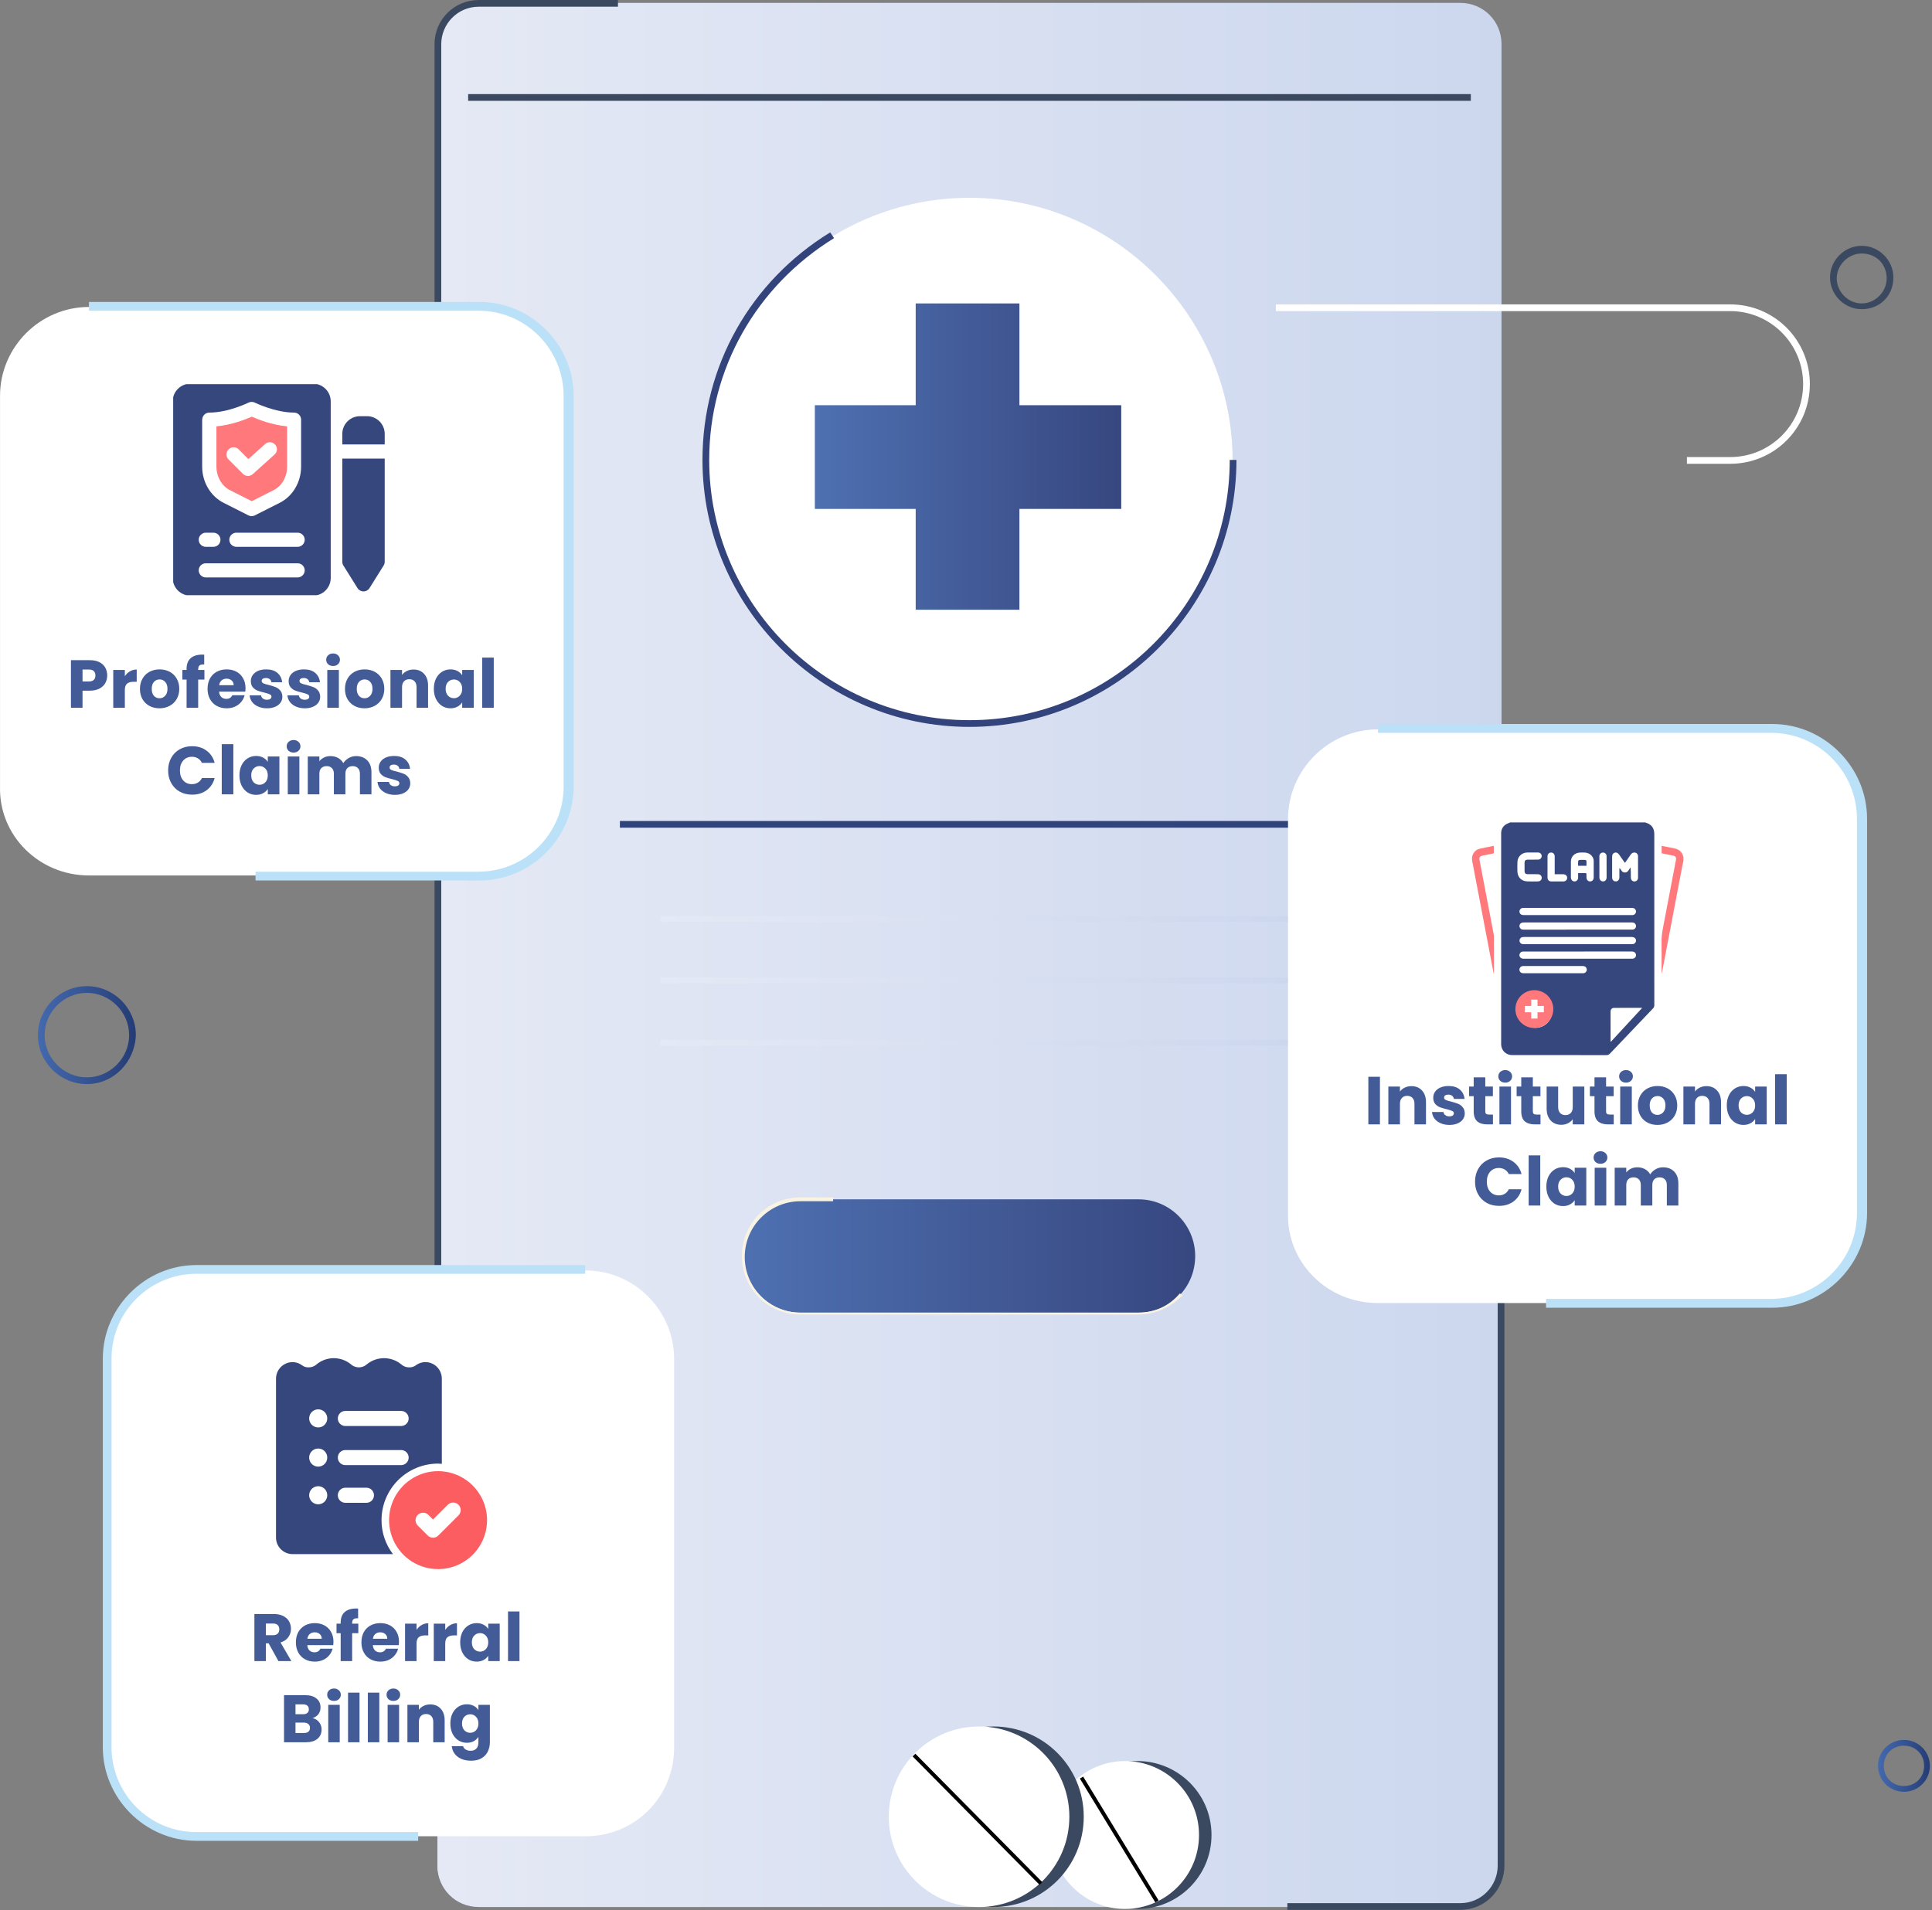 <svg width="357" height="353" viewBox="0 0 357 353" fill="none" xmlns="http://www.w3.org/2000/svg">
<rect x="0" y="0" width="357" height="353" fill="#808080" stroke="none"/>
<path d="M269.826 352.448H88.455C84.196 352.448 80.824 349.076 80.824 344.817V8.164C80.824 3.905 84.196 0.533 88.455 0.533H269.826C274.085 0.533 277.457 3.905 277.457 8.164V344.64C277.457 348.899 274.085 352.448 269.826 352.448Z" fill="url(#paint0_linear_1039_21255)"/>
<path d="M80.824 214.734V344.64C80.824 348.899 84.196 352.271 88.455 352.271H269.826C274.085 352.271 277.457 348.899 277.457 344.64V83.054L177.366 150.137L80.824 214.734Z" fill="url(#paint1_linear_1039_21255)"/>
<path d="M81.535 234.078H80.293V8.163C80.293 3.549 84.02 0 88.456 0H114.189V1.242H88.456C84.552 1.242 81.535 4.437 81.535 8.163V234.078Z" fill="#3B4960"/>
<path d="M269.825 352.98H237.881V351.738H269.825C273.729 351.738 276.746 348.544 276.746 344.817V140.021H277.988V344.817C277.988 349.254 274.439 352.98 269.825 352.98Z" fill="#3B4960"/>
<path d="M271.782 17.392H86.508V18.634H271.782V17.392Z" fill="#3B4960"/>
<path d="M179.141 133.81C152.344 133.81 130.516 111.981 130.516 85.184C130.516 58.386 152.344 36.558 179.141 36.558C205.939 36.558 227.767 58.386 227.767 85.184C227.767 111.981 205.939 133.81 179.141 133.81Z" fill="white"/>
<path d="M179.14 134.342C151.988 134.342 129.805 112.159 129.805 85.006C129.805 67.615 138.678 51.998 153.408 42.947L154.118 44.012C139.743 52.885 131.047 68.147 131.047 85.006C131.047 111.449 152.52 133.1 179.14 133.1C205.583 133.1 227.234 111.626 227.234 85.006H228.476C228.476 112.159 206.293 134.342 179.14 134.342Z" fill="#32447B"/>
<path d="M243.74 151.734H114.545V152.976H243.74V151.734Z" fill="#31437B"/>
<path d="M210.378 242.597H147.91C142.054 242.597 137.439 237.805 137.439 232.126C137.439 226.27 142.231 221.656 147.91 221.656H210.378C216.234 221.656 220.849 226.447 220.849 232.126C220.849 237.982 216.234 242.597 210.378 242.597Z" fill="url(#paint2_linear_1039_21255)"/>
<path d="M210.377 242.951H147.909C141.876 242.951 137.084 238.16 137.084 232.126C137.084 226.092 141.876 221.3 147.909 221.3H153.943V222.01H147.909C142.231 222.01 137.616 226.624 137.616 232.303C137.616 237.982 142.231 242.596 147.909 242.596H210.377C213.394 242.596 216.056 241.354 218.009 239.047L218.541 239.402C216.411 241.531 213.572 242.951 210.377 242.951Z" fill="#F9F3E2"/>
<path d="M238.593 169.303H121.998V170.368H238.593V169.303Z" fill="url(#paint3_linear_1039_21255)"/>
<path d="M238.593 180.661H121.998V181.725H238.593V180.661Z" fill="url(#paint4_linear_1039_21255)"/>
<path d="M238.593 192.196H121.998V193.261H238.593V192.196Z" fill="url(#paint5_linear_1039_21255)"/>
<path d="M207.182 74.891H188.371V56.08H169.204V74.891H150.57V94.057H169.204V112.691H188.371V94.057H207.182V74.891Z" fill="url(#paint6_linear_1039_21255)"/>
<path d="M351.815 331.152C349.153 331.152 347.023 329.022 347.023 326.36C347.023 323.698 349.153 321.569 351.815 321.569C354.477 321.569 356.607 323.698 356.607 326.36C356.607 329.022 354.477 331.152 351.815 331.152ZM351.815 322.634C349.685 322.634 348.088 324.231 348.088 326.36C348.088 328.49 349.685 330.087 351.815 330.087C353.945 330.087 355.542 328.49 355.542 326.36C355.542 324.231 353.945 322.634 351.815 322.634Z" fill="url(#paint7_linear_1039_21255)"/>
<path d="M16.051 200.36C11.082 200.36 7 196.278 7 191.309C7 186.34 11.082 182.258 16.051 182.258C21.02 182.258 25.102 186.34 25.102 191.309C24.924 196.278 21.02 200.36 16.051 200.36ZM16.051 183.5C11.792 183.5 8.242 187.05 8.242 191.309C8.242 195.568 11.792 199.117 16.051 199.117C20.31 199.117 23.859 195.568 23.859 191.309C23.859 187.05 20.31 183.5 16.051 183.5Z" fill="url(#paint8_linear_1039_21255)"/>
<path d="M254.585 240.824H327.443C336.551 240.824 344.023 233.352 344.023 224.244V151.386C344.023 142.279 336.551 134.806 327.443 134.806H254.585C245.478 134.806 238.005 142.279 238.005 151.386V224.244C237.772 233.352 245.244 240.824 254.585 240.824Z" fill="white"/>
<path d="M254.99 199.009V207.806H252.847V199.009H254.99ZM260.804 200.739C261.622 200.739 262.274 201.006 262.759 201.541C263.252 202.067 263.498 202.794 263.498 203.721V207.806H261.368V204.009C261.368 203.542 261.246 203.178 261.004 202.919C260.762 202.66 260.436 202.531 260.027 202.531C259.617 202.531 259.292 202.66 259.049 202.919C258.807 203.178 258.686 203.542 258.686 204.009V207.806H256.543V200.814H258.686V201.741C258.903 201.432 259.196 201.19 259.563 201.014C259.931 200.831 260.344 200.739 260.804 200.739ZM267.832 207.907C267.222 207.907 266.679 207.802 266.203 207.593C265.726 207.385 265.35 207.1 265.075 206.741C264.799 206.374 264.645 205.964 264.611 205.513H266.729C266.754 205.755 266.867 205.952 267.067 206.102C267.268 206.253 267.514 206.328 267.807 206.328C268.074 206.328 268.279 206.278 268.421 206.177C268.571 206.069 268.646 205.931 268.646 205.764C268.646 205.563 268.542 205.417 268.333 205.325C268.124 205.225 267.786 205.116 267.318 204.999C266.817 204.882 266.399 204.761 266.065 204.636C265.731 204.502 265.442 204.298 265.2 204.022C264.958 203.738 264.837 203.358 264.837 202.882C264.837 202.481 264.945 202.117 265.162 201.791C265.388 201.457 265.714 201.194 266.14 201.002C266.574 200.81 267.088 200.714 267.681 200.714C268.558 200.714 269.248 200.931 269.749 201.365C270.259 201.8 270.551 202.376 270.626 203.095H268.646C268.613 202.852 268.504 202.66 268.32 202.518C268.145 202.376 267.911 202.305 267.619 202.305C267.368 202.305 267.176 202.355 267.042 202.456C266.909 202.547 266.842 202.677 266.842 202.844C266.842 203.044 266.946 203.195 267.155 203.295C267.372 203.395 267.706 203.496 268.157 203.596C268.675 203.73 269.097 203.863 269.423 203.997C269.749 204.122 270.033 204.331 270.275 204.623C270.526 204.907 270.655 205.292 270.664 205.776C270.664 206.186 270.547 206.553 270.313 206.879C270.087 207.197 269.757 207.447 269.323 207.631C268.897 207.815 268.4 207.907 267.832 207.907ZM275.872 205.989V207.806H274.782C274.005 207.806 273.399 207.618 272.965 207.242C272.53 206.858 272.313 206.236 272.313 205.375V202.593H271.461V200.814H272.313V199.11H274.456V200.814H275.859V202.593H274.456V205.4C274.456 205.609 274.506 205.76 274.606 205.852C274.707 205.943 274.874 205.989 275.108 205.989H275.872ZM278.143 200.087C277.767 200.087 277.458 199.978 277.216 199.761C276.982 199.536 276.865 199.26 276.865 198.934C276.865 198.6 276.982 198.324 277.216 198.107C277.458 197.882 277.767 197.769 278.143 197.769C278.511 197.769 278.812 197.882 279.046 198.107C279.288 198.324 279.409 198.6 279.409 198.934C279.409 199.26 279.288 199.536 279.046 199.761C278.812 199.978 278.511 200.087 278.143 200.087ZM279.208 200.814V207.806H277.066V200.814H279.208ZM284.659 205.989V207.806H283.568C282.791 207.806 282.186 207.618 281.751 207.242C281.317 206.858 281.1 206.236 281.1 205.375V202.593H280.248V200.814H281.1V199.11H283.243V200.814H284.646V202.593H283.243V205.4C283.243 205.609 283.293 205.76 283.393 205.852C283.493 205.943 283.66 205.989 283.894 205.989H284.659ZM292.757 200.814V207.806H290.614V206.854C290.397 207.163 290.1 207.414 289.724 207.606C289.357 207.79 288.947 207.882 288.496 207.882C287.962 207.882 287.49 207.765 287.08 207.531C286.671 207.288 286.353 206.942 286.128 206.491C285.902 206.039 285.79 205.509 285.79 204.899V200.814H287.92V204.611C287.92 205.079 288.041 205.442 288.283 205.701C288.526 205.96 288.851 206.09 289.261 206.09C289.678 206.09 290.008 205.96 290.251 205.701C290.493 205.442 290.614 205.079 290.614 204.611V200.814H292.757ZM298.193 205.989V207.806H297.103C296.326 207.806 295.721 207.618 295.286 207.242C294.852 206.858 294.634 206.236 294.634 205.375V202.593H293.782V200.814H294.634V199.11H296.777V200.814H298.181V202.593H296.777V205.4C296.777 205.609 296.827 205.76 296.928 205.852C297.028 205.943 297.195 205.989 297.429 205.989H298.193ZM300.465 200.087C300.089 200.087 299.78 199.978 299.537 199.761C299.303 199.536 299.187 199.26 299.187 198.934C299.187 198.6 299.303 198.324 299.537 198.107C299.78 197.882 300.089 197.769 300.465 197.769C300.832 197.769 301.133 197.882 301.367 198.107C301.609 198.324 301.73 198.6 301.73 198.934C301.73 199.26 301.609 199.536 301.367 199.761C301.133 199.978 300.832 200.087 300.465 200.087ZM301.53 200.814V207.806H299.387V200.814H301.53ZM306.266 207.907C305.581 207.907 304.962 207.76 304.411 207.468C303.868 207.176 303.438 206.758 303.12 206.215C302.811 205.672 302.657 205.037 302.657 204.31C302.657 203.592 302.815 202.961 303.133 202.418C303.45 201.867 303.885 201.445 304.436 201.152C304.988 200.86 305.606 200.714 306.291 200.714C306.976 200.714 307.594 200.86 308.145 201.152C308.697 201.445 309.131 201.867 309.449 202.418C309.766 202.961 309.925 203.592 309.925 204.31C309.925 205.029 309.762 205.664 309.436 206.215C309.119 206.758 308.68 207.176 308.12 207.468C307.569 207.76 306.951 207.907 306.266 207.907ZM306.266 206.052C306.675 206.052 307.022 205.902 307.306 205.601C307.598 205.3 307.744 204.87 307.744 204.31C307.744 203.75 307.602 203.32 307.318 203.019C307.043 202.719 306.7 202.568 306.291 202.568C305.873 202.568 305.526 202.719 305.251 203.019C304.975 203.312 304.837 203.742 304.837 204.31C304.837 204.87 304.971 205.3 305.238 205.601C305.514 205.902 305.856 206.052 306.266 206.052ZM315.322 200.739C316.141 200.739 316.793 201.006 317.277 201.541C317.77 202.067 318.017 202.794 318.017 203.721V207.806H315.886V204.009C315.886 203.542 315.765 203.178 315.523 202.919C315.281 202.66 314.955 202.531 314.545 202.531C314.136 202.531 313.81 202.66 313.568 202.919C313.326 203.178 313.205 203.542 313.205 204.009V207.806H311.062V200.814H313.205V201.741C313.422 201.432 313.714 201.19 314.082 201.014C314.449 200.831 314.863 200.739 315.322 200.739ZM319.08 204.298C319.08 203.579 319.213 202.948 319.481 202.405C319.756 201.862 320.128 201.445 320.596 201.152C321.064 200.86 321.586 200.714 322.162 200.714C322.655 200.714 323.085 200.814 323.453 201.014C323.829 201.215 324.117 201.478 324.318 201.804V200.814H326.461V207.806H324.318V206.816C324.109 207.142 323.816 207.405 323.441 207.606C323.073 207.806 322.643 207.907 322.15 207.907C321.582 207.907 321.064 207.76 320.596 207.468C320.128 207.167 319.756 206.745 319.481 206.202C319.213 205.651 319.08 205.016 319.08 204.298ZM324.318 204.31C324.318 203.775 324.167 203.354 323.867 203.044C323.574 202.735 323.215 202.581 322.789 202.581C322.363 202.581 321.999 202.735 321.699 203.044C321.406 203.345 321.26 203.763 321.26 204.298C321.26 204.832 321.406 205.258 321.699 205.576C321.999 205.885 322.363 206.039 322.789 206.039C323.215 206.039 323.574 205.885 323.867 205.576C324.167 205.267 324.318 204.845 324.318 204.31ZM330.154 198.533V207.806H328.011V198.533H330.154ZM272.56 218.395C272.56 217.527 272.748 216.754 273.124 216.077C273.5 215.392 274.022 214.862 274.69 214.486C275.367 214.101 276.131 213.909 276.983 213.909C278.028 213.909 278.921 214.185 279.665 214.736C280.409 215.288 280.906 216.039 281.156 216.992H278.8C278.625 216.624 278.374 216.344 278.048 216.152C277.731 215.96 277.368 215.864 276.958 215.864C276.298 215.864 275.764 216.094 275.354 216.553C274.945 217.013 274.74 217.627 274.74 218.395C274.74 219.164 274.945 219.778 275.354 220.237C275.764 220.697 276.298 220.927 276.958 220.927C277.368 220.927 277.731 220.831 278.048 220.638C278.374 220.446 278.625 220.166 278.8 219.799H281.156C280.906 220.751 280.409 221.503 279.665 222.055C278.921 222.598 278.028 222.869 276.983 222.869C276.131 222.869 275.367 222.681 274.69 222.305C274.022 221.921 273.5 221.39 273.124 220.714C272.748 220.037 272.56 219.264 272.56 218.395ZM284.611 213.533V222.806H282.468V213.533H284.611ZM285.738 219.298C285.738 218.579 285.872 217.948 286.139 217.405C286.415 216.862 286.787 216.445 287.254 216.152C287.722 215.86 288.244 215.714 288.821 215.714C289.314 215.714 289.744 215.814 290.112 216.014C290.488 216.215 290.776 216.478 290.976 216.804V215.814H293.119V222.806H290.976V221.816C290.767 222.142 290.475 222.405 290.099 222.606C289.732 222.806 289.301 222.907 288.808 222.907C288.24 222.907 287.722 222.76 287.254 222.468C286.787 222.167 286.415 221.745 286.139 221.202C285.872 220.651 285.738 220.016 285.738 219.298ZM290.976 219.31C290.976 218.775 290.826 218.354 290.525 218.044C290.233 217.735 289.874 217.581 289.447 217.581C289.021 217.581 288.658 217.735 288.357 218.044C288.065 218.345 287.919 218.763 287.919 219.298C287.919 219.832 288.065 220.258 288.357 220.576C288.658 220.885 289.021 221.039 289.447 221.039C289.874 221.039 290.233 220.885 290.525 220.576C290.826 220.267 290.976 219.845 290.976 219.31ZM295.747 215.087C295.371 215.087 295.062 214.978 294.82 214.761C294.586 214.536 294.469 214.26 294.469 213.934C294.469 213.6 294.586 213.324 294.82 213.107C295.062 212.882 295.371 212.769 295.747 212.769C296.115 212.769 296.415 212.882 296.649 213.107C296.892 213.324 297.013 213.6 297.013 213.934C297.013 214.26 296.892 214.536 296.649 214.761C296.415 214.978 296.115 215.087 295.747 215.087ZM296.812 215.814V222.806H294.669V215.814H296.812ZM307.287 215.739C308.156 215.739 308.846 216.002 309.355 216.528C309.873 217.055 310.132 217.786 310.132 218.721V222.806H308.002V219.009C308.002 218.558 307.881 218.212 307.638 217.969C307.404 217.719 307.079 217.593 306.661 217.593C306.243 217.593 305.913 217.719 305.671 217.969C305.437 218.212 305.32 218.558 305.32 219.009V222.806H303.19V219.009C303.19 218.558 303.069 218.212 302.826 217.969C302.592 217.719 302.267 217.593 301.849 217.593C301.431 217.593 301.101 217.719 300.859 217.969C300.625 218.212 300.508 218.558 300.508 219.009V222.806H298.365V215.814H300.508V216.691C300.725 216.399 301.009 216.169 301.36 216.002C301.711 215.826 302.108 215.739 302.551 215.739C303.077 215.739 303.545 215.852 303.954 216.077C304.372 216.303 304.698 216.624 304.932 217.042C305.174 216.658 305.504 216.344 305.922 216.102C306.339 215.86 306.795 215.739 307.287 215.739Z" fill="#435C98"/>
<g clip-path="url(#clip0_1039_21255)">
<path d="M279.043 152C287.371 152 295.704 152 304.033 152C304.059 152.013 304.081 152.031 304.108 152.04C305.174 152.36 305.685 153.045 305.685 154.156C305.685 164.701 305.685 175.246 305.689 185.79C305.689 186.014 305.619 186.203 305.46 186.361C305.121 186.713 304.786 187.073 304.447 187.429C302.126 189.857 299.809 192.286 297.493 194.723C297.316 194.912 297.118 195.004 296.854 195.004C291.04 195 285.222 195 279.408 195C278.268 195 277.387 194.117 277.387 192.984C277.387 190.147 277.387 187.31 277.387 184.473C277.387 174.323 277.387 164.174 277.387 154.025C277.387 153.375 277.625 152.83 278.144 152.448C278.413 152.25 278.739 152.145 279.043 152ZM291.538 174.504C294.859 174.504 298.18 174.504 301.501 174.504C301.567 174.504 301.633 174.508 301.699 174.499C302.003 174.468 302.24 174.249 302.302 173.946C302.355 173.682 302.21 173.366 301.95 173.256C301.809 173.195 301.637 173.173 301.483 173.173C294.872 173.168 288.257 173.168 281.646 173.168C281.527 173.168 281.408 173.173 281.298 173.195C281.003 173.252 280.782 173.52 280.774 173.818C280.765 174.108 280.959 174.385 281.236 174.464C281.346 174.495 281.465 174.504 281.584 174.504C284.896 174.504 288.217 174.504 291.538 174.504ZM291.538 171.811C294.815 171.811 298.092 171.811 301.368 171.811C301.487 171.811 301.602 171.816 301.721 171.803C302.047 171.767 302.285 171.517 302.311 171.192C302.337 170.898 302.126 170.595 301.826 170.516C301.716 170.485 301.593 170.481 301.479 170.481C294.846 170.481 288.208 170.481 281.575 170.485C281.421 170.485 281.249 170.516 281.108 170.582C280.862 170.691 280.73 170.981 280.769 171.24C280.813 171.521 281.016 171.745 281.289 171.798C281.373 171.816 281.465 171.816 281.553 171.816C284.879 171.811 288.208 171.811 291.538 171.811ZM291.538 169.124C294.828 169.124 298.122 169.124 301.412 169.124C301.509 169.124 301.602 169.128 301.699 169.119C301.963 169.097 302.148 168.957 302.254 168.715C302.359 168.469 302.315 168.241 302.152 168.039C301.985 167.832 301.756 167.793 301.501 167.793C294.868 167.797 288.23 167.793 281.597 167.793C281.509 167.793 281.421 167.788 281.333 167.802C281.042 167.846 280.813 168.078 280.769 168.373C280.73 168.64 280.888 168.952 281.144 169.053C281.267 169.102 281.412 169.119 281.549 169.119C284.883 169.124 288.208 169.124 291.538 169.124ZM291.525 177.187C294.837 177.187 298.153 177.187 301.465 177.187C301.545 177.187 301.628 177.191 301.708 177.183C302.157 177.139 302.439 176.664 302.254 176.26C302.108 175.935 301.831 175.852 301.492 175.856C294.859 175.861 288.221 175.861 281.588 175.861C281.509 175.861 281.426 175.861 281.346 175.869C281.078 175.909 280.888 176.063 280.8 176.317C280.646 176.774 280.985 177.187 281.514 177.187C284.852 177.187 288.191 177.187 291.525 177.187ZM283.777 189.954C285.433 189.963 286.799 188.61 286.816 186.945C286.834 185.303 285.464 183.928 283.799 183.911C282.157 183.893 280.769 185.268 280.76 186.924C280.756 188.579 282.113 189.945 283.777 189.954ZM303.438 186.287C303.359 186.278 303.333 186.269 303.306 186.269C301.606 186.269 299.902 186.265 298.202 186.274C298.092 186.274 297.968 186.313 297.876 186.375C297.634 186.533 297.603 186.787 297.603 187.051C297.603 188.808 297.603 190.56 297.607 192.317C297.607 192.382 297.616 192.453 297.625 192.576C299.571 190.463 301.492 188.395 303.438 186.287ZM300.267 159.47C300.223 159.418 300.192 159.387 300.17 159.356C299.836 158.878 299.501 158.399 299.162 157.916C298.946 157.608 298.655 157.49 298.351 157.591C298.061 157.687 297.893 157.946 297.893 158.311C297.893 158.992 297.893 159.672 297.893 160.349C297.893 160.964 297.889 161.578 297.893 162.193C297.898 162.615 298.184 162.905 298.576 162.9C298.95 162.896 299.223 162.602 299.232 162.193C299.237 162.004 299.232 161.811 299.232 161.622C299.232 161.223 299.232 160.823 299.232 160.428C299.382 160.56 299.505 160.691 299.585 160.849C299.853 161.376 300.628 161.412 300.941 160.836C301.042 160.652 301.183 160.489 301.307 160.318C301.351 160.955 301.351 161.57 301.351 162.185C301.351 162.602 301.611 162.892 301.989 162.905C302.368 162.918 302.676 162.641 302.681 162.233C302.694 160.902 302.69 159.571 302.681 158.241C302.681 157.916 302.492 157.679 302.214 157.591C301.919 157.499 301.584 157.604 301.39 157.863C301.254 158.043 301.131 158.232 300.998 158.421C300.761 158.763 300.518 159.11 300.267 159.47ZM291.608 161.363C292.106 161.363 292.573 161.359 293.04 161.368C293.079 161.368 293.141 161.46 293.145 161.513C293.159 161.732 293.145 161.952 293.154 162.171C293.163 162.615 293.441 162.909 293.833 162.9C294.229 162.892 294.489 162.602 294.489 162.154C294.489 161.139 294.489 160.12 294.489 159.106C294.489 159.027 294.484 158.943 294.467 158.869C294.321 158.153 293.656 157.608 292.868 157.569C292.555 157.551 292.238 157.551 291.921 157.569C290.97 157.617 290.278 158.311 290.274 159.224C290.265 160.195 290.269 161.17 290.274 162.141C290.274 162.268 290.3 162.404 290.349 162.523C290.468 162.804 290.767 162.949 291.071 162.892C291.375 162.835 291.595 162.584 291.608 162.255C291.617 161.965 291.608 161.675 291.608 161.363ZM286.979 179.87C287.997 179.87 289.019 179.87 290.036 179.87C290.873 179.87 291.705 179.87 292.542 179.87C292.811 179.87 293.009 179.743 293.132 179.515C293.26 179.282 293.238 179.049 293.088 178.829C292.938 178.61 292.718 178.54 292.458 178.54C288.816 178.54 285.174 178.54 281.531 178.54C281.474 178.54 281.412 178.54 281.355 178.548C281.086 178.588 280.897 178.733 280.8 178.992C280.637 179.435 280.967 179.87 281.478 179.87C283.315 179.875 285.147 179.87 286.979 179.87ZM283.152 157.56C282.822 157.56 282.491 157.556 282.161 157.56C281.232 157.573 280.439 158.32 280.399 159.242C280.373 159.857 280.368 160.472 280.39 161.082C280.43 162.123 281.122 162.839 282.161 162.892C282.835 162.927 283.509 162.914 284.183 162.9C284.61 162.892 284.896 162.593 284.883 162.215C284.874 161.833 284.57 161.574 284.143 161.57C283.518 161.57 282.897 161.574 282.271 161.565C281.897 161.561 281.716 161.376 281.712 161.008C281.707 160.489 281.707 159.971 281.712 159.448C281.716 159.049 281.892 158.878 282.293 158.878C282.932 158.878 283.57 158.882 284.205 158.873C284.597 158.869 284.879 158.57 284.879 158.206C284.874 157.837 284.588 157.556 284.196 157.551C283.857 157.56 283.504 157.56 283.152 157.56ZM287.283 161.574C287.283 161.451 287.283 161.368 287.283 161.28C287.283 160.287 287.288 159.29 287.283 158.298C287.283 157.85 287.015 157.56 286.618 157.56C286.222 157.56 285.953 157.854 285.953 158.293C285.953 159.58 285.953 160.867 285.953 162.154C285.953 162.624 286.204 162.9 286.675 162.909C287.407 162.922 288.142 162.922 288.873 162.909C289.305 162.9 289.591 162.611 289.587 162.233C289.578 161.842 289.283 161.578 288.838 161.578C288.327 161.574 287.821 161.574 287.283 161.574ZM295.541 160.248C295.541 160.889 295.541 161.535 295.541 162.176C295.541 162.593 295.819 162.896 296.198 162.9C296.59 162.905 296.872 162.606 296.872 162.171C296.872 160.88 296.872 159.585 296.867 158.293C296.867 158.201 296.858 158.1 296.832 158.012C296.731 157.696 296.427 157.516 296.092 157.569C295.775 157.617 295.541 157.885 295.537 158.232C295.537 158.904 295.541 159.576 295.541 160.248Z" fill="#36477D"/>
<path d="M311.075 159.062C310.974 159.532 310.868 160.002 310.78 160.472C310.164 163.7 309.547 166.932 308.93 170.164C308.327 173.34 307.724 176.511 307.116 179.686C307.102 179.761 307.08 179.835 307.032 179.91C307.032 179.607 307.032 179.304 307.032 178.996C307.032 177.393 307.054 175.795 307.023 174.192C307.006 173.256 307.125 172.347 307.301 171.429C307.953 168.078 308.582 164.723 309.221 161.372C309.375 160.555 309.534 159.734 309.688 158.917C309.772 158.478 309.609 158.228 309.173 158.14C308.525 158.008 307.882 157.876 307.235 157.744C307.173 157.731 307.107 157.714 307.041 157.696C307.041 157.244 307.041 156.796 307.041 156.326C307.393 156.396 307.728 156.458 308.063 156.528C308.516 156.62 308.966 156.717 309.419 156.805C310.256 156.967 310.798 157.446 311.027 158.267C311.036 158.302 311.058 158.333 311.071 158.364C311.075 158.596 311.075 158.829 311.075 159.062Z" fill="#FF787B"/>
<path d="M276.013 179.958C275.925 179.497 275.832 179.031 275.744 178.57C275.048 174.908 274.348 171.249 273.652 167.586C273.132 164.859 272.617 162.132 272.089 159.405C272.005 158.961 271.934 158.522 272.097 158.087C272.331 157.455 272.767 157.015 273.432 156.862C274.26 156.668 275.097 156.515 275.929 156.348C275.956 156.344 275.986 156.348 276.035 156.348C276.035 156.796 276.035 157.244 276.035 157.709C275.471 157.824 274.903 157.942 274.339 158.056C274.189 158.087 274.035 158.113 273.885 158.149C273.476 158.236 273.304 158.491 273.379 158.9C273.63 160.213 273.881 161.526 274.132 162.839C274.766 166.164 275.401 169.488 276.035 172.808C276.048 172.879 276.052 172.953 276.052 173.028C276.052 175.285 276.052 177.547 276.052 179.804C276.052 179.857 276.048 179.905 276.044 179.958C276.035 179.954 276.022 179.958 276.013 179.958Z" fill="#FF787B"/>
<path d="M291.608 160.011C291.608 159.721 291.591 159.435 291.617 159.154C291.626 159.071 291.758 158.939 291.842 158.935C292.194 158.908 292.555 158.908 292.908 158.926C293.079 158.935 293.163 159.062 293.154 159.251C293.141 159.497 293.15 159.743 293.15 160.011C292.639 160.011 292.146 160.011 291.608 160.011Z" fill="#36477D"/>
<path d="M283.522 190C284.216 190 284.894 189.795 285.471 189.41C286.047 189.026 286.497 188.479 286.762 187.839C287.028 187.2 287.097 186.496 286.962 185.817C286.826 185.138 286.492 184.515 286.002 184.025C285.512 183.536 284.887 183.202 284.207 183.067C283.526 182.932 282.821 183.002 282.18 183.266C281.54 183.531 280.992 183.98 280.607 184.556C280.221 185.131 280.016 185.808 280.016 186.5C280.016 187.428 280.385 188.318 281.043 188.975C281.7 189.631 282.592 190 283.522 190ZM281.769 185.917H282.938V184.75H284.107V185.917H285.276V187.083H284.107V188.25H282.938V187.083H281.769V185.917Z" fill="#FF787B"/>
</g>
<path d="M327.487 241.692H285.687V240.058H327.253C335.894 240.058 343.133 233.052 343.133 224.178V151.32C343.133 142.68 336.127 135.441 327.253 135.441H254.629V133.806H327.487C337.061 133.806 345.001 141.746 345.001 151.32V224.178C345.001 233.753 337.061 241.692 327.487 241.692Z" fill="#BBE1F8"/>
<path d="M319.699 85.716H311.713V84.474H319.699C327.153 84.474 333.187 78.44 333.187 70.986C333.187 63.533 327.153 57.499 319.699 57.499H235.758V56.257H319.699C327.863 56.257 334.429 62.823 334.429 70.986C334.429 79.15 327.863 85.716 319.699 85.716Z" fill="white"/>
<path d="M344.011 57.144C340.816 57.144 338.154 54.482 338.154 51.288C338.154 48.093 340.816 45.431 344.011 45.431C347.205 45.431 349.867 48.093 349.867 51.288C349.867 54.66 347.383 57.144 344.011 57.144ZM344.011 46.851C341.526 46.851 339.397 48.981 339.397 51.465C339.397 53.95 341.526 56.079 344.011 56.079C346.495 56.079 348.625 53.95 348.625 51.465C348.625 48.803 346.673 46.851 344.011 46.851Z" fill="#3B4960"/>
<path d="M223.865 339.138C223.865 346.769 217.654 352.803 210.2 352.803C202.569 352.803 196.535 346.592 196.535 339.138C196.535 331.507 202.746 325.473 210.2 325.473C217.654 325.473 223.865 331.507 223.865 339.138Z" fill="#3B4960"/>
<path d="M221.556 339.138C221.556 346.769 215.345 352.803 207.891 352.803C200.26 352.803 194.227 346.592 194.227 339.138C194.227 331.507 200.438 325.473 207.891 325.473C215.345 325.473 221.556 331.507 221.556 339.138Z" fill="white"/>
<path d="M200.149 328.346L199.543 328.715L213.483 351.603L214.089 351.233L200.149 328.346Z" fill="black"/>
<path d="M200.258 335.766C200.258 344.995 192.805 352.448 183.576 352.448C174.348 352.448 166.895 344.995 166.895 335.766C166.895 326.538 174.348 319.084 183.576 319.084C192.805 319.084 200.258 326.538 200.258 335.766Z" fill="#3B4960"/>
<path d="M197.598 335.766C197.598 344.995 190.144 352.448 180.916 352.448C171.688 352.448 164.234 344.995 164.234 335.766C164.234 326.538 171.688 319.084 180.916 319.084C190.144 319.084 197.598 326.538 197.598 335.766Z" fill="white"/>
<path d="M169.14 324.117L168.635 324.616L192.089 348.344L192.594 347.845L169.14 324.117Z" fill="black"/>
<path d="M16.436 161.799H88.641C97.667 161.799 105.073 154.394 105.073 145.368V73.163C105.073 64.138 97.667 56.732 88.641 56.732H16.436C7.411 56.732 0.005 64.138 0.005 73.163V145.368C-0.226 154.394 7.179 161.799 16.436 161.799Z" fill="white"/>
<path d="M88.643 162.725H47.218V161.105H88.412C96.975 161.105 104.149 154.162 104.149 145.368V73.163C104.149 64.601 97.206 57.426 88.412 57.426H16.439V55.806H88.643C98.132 55.806 106 63.675 106 73.163V145.368C106 154.857 98.132 162.725 88.643 162.725Z" fill="#BBE1F8"/>
<path d="M19.811 124.842C19.811 125.352 19.694 125.819 19.46 126.245C19.227 126.663 18.867 127.001 18.383 127.26C17.898 127.519 17.297 127.649 16.578 127.649H15.25V130.806H13.108V122.01H16.578C17.28 122.01 17.873 122.131 18.358 122.374C18.842 122.616 19.206 122.95 19.448 123.376C19.69 123.802 19.811 124.291 19.811 124.842ZM16.416 125.945C16.825 125.945 17.13 125.849 17.33 125.657C17.531 125.464 17.631 125.193 17.631 124.842C17.631 124.491 17.531 124.22 17.33 124.028C17.13 123.836 16.825 123.739 16.416 123.739H15.25V125.945H16.416ZM23.069 124.98C23.32 124.596 23.633 124.295 24.009 124.078C24.385 123.852 24.803 123.739 25.262 123.739V126.007H24.673C24.139 126.007 23.738 126.124 23.47 126.358C23.203 126.584 23.069 126.985 23.069 127.561V130.806H20.927V123.815H23.069V124.98ZM29.469 130.907C28.784 130.907 28.166 130.76 27.614 130.468C27.072 130.176 26.641 129.758 26.324 129.215C26.015 128.672 25.86 128.037 25.86 127.311C25.86 126.592 26.019 125.961 26.336 125.418C26.654 124.867 27.088 124.445 27.64 124.153C28.191 123.861 28.809 123.714 29.494 123.714C30.179 123.714 30.797 123.861 31.348 124.153C31.9 124.445 32.334 124.867 32.651 125.418C32.969 125.961 33.128 126.592 33.128 127.311C33.128 128.029 32.965 128.664 32.639 129.215C32.322 129.758 31.883 130.176 31.323 130.468C30.772 130.76 30.154 130.907 29.469 130.907ZM29.469 129.052C29.878 129.052 30.225 128.902 30.509 128.601C30.801 128.3 30.947 127.87 30.947 127.311C30.947 126.751 30.805 126.321 30.521 126.02C30.246 125.719 29.903 125.569 29.494 125.569C29.076 125.569 28.73 125.719 28.454 126.02C28.178 126.312 28.041 126.742 28.041 127.311C28.041 127.87 28.174 128.3 28.441 128.601C28.717 128.902 29.06 129.052 29.469 129.052ZM37.773 125.594H36.62V130.806H34.477V125.594H33.7V123.815H34.477V123.614C34.477 122.754 34.724 122.102 35.217 121.659C35.709 121.208 36.432 120.983 37.384 120.983C37.543 120.983 37.66 120.987 37.735 120.995V122.812C37.326 122.787 37.038 122.846 36.871 122.988C36.703 123.13 36.62 123.384 36.62 123.752V123.815H37.773V125.594ZM45.37 127.198C45.37 127.398 45.358 127.607 45.333 127.824H40.484C40.517 128.259 40.655 128.593 40.897 128.827C41.148 129.052 41.453 129.165 41.812 129.165C42.346 129.165 42.718 128.939 42.927 128.488H45.207C45.09 128.948 44.877 129.361 44.568 129.729C44.268 130.096 43.888 130.385 43.428 130.593C42.969 130.802 42.455 130.907 41.887 130.907C41.202 130.907 40.592 130.76 40.058 130.468C39.523 130.176 39.105 129.758 38.805 129.215C38.504 128.672 38.353 128.037 38.353 127.311C38.353 126.584 38.5 125.949 38.792 125.406C39.093 124.863 39.511 124.445 40.045 124.153C40.58 123.861 41.194 123.714 41.887 123.714C42.564 123.714 43.165 123.856 43.691 124.14C44.218 124.424 44.627 124.83 44.919 125.356C45.22 125.882 45.37 126.496 45.37 127.198ZM43.178 126.634C43.178 126.266 43.052 125.974 42.802 125.757C42.551 125.54 42.238 125.431 41.862 125.431C41.503 125.431 41.198 125.535 40.947 125.744C40.705 125.953 40.555 126.25 40.496 126.634H43.178ZM49.345 130.907C48.735 130.907 48.192 130.802 47.716 130.593C47.24 130.385 46.864 130.101 46.588 129.741C46.313 129.374 46.158 128.964 46.125 128.513H48.242C48.267 128.756 48.38 128.952 48.581 129.102C48.781 129.253 49.028 129.328 49.32 129.328C49.587 129.328 49.792 129.278 49.934 129.177C50.084 129.069 50.159 128.931 50.159 128.764C50.159 128.564 50.055 128.417 49.846 128.325C49.637 128.225 49.299 128.117 48.831 128C48.33 127.883 47.912 127.762 47.578 127.636C47.244 127.503 46.956 127.298 46.714 127.022C46.471 126.738 46.35 126.358 46.35 125.882C46.35 125.481 46.459 125.118 46.676 124.792C46.902 124.458 47.227 124.195 47.653 124.003C48.088 123.81 48.602 123.714 49.195 123.714C50.072 123.714 50.761 123.932 51.262 124.366C51.772 124.8 52.064 125.377 52.139 126.095H50.159C50.126 125.853 50.017 125.661 49.834 125.519C49.658 125.377 49.424 125.306 49.132 125.306C48.881 125.306 48.689 125.356 48.556 125.456C48.422 125.548 48.355 125.677 48.355 125.845C48.355 126.045 48.459 126.195 48.668 126.296C48.886 126.396 49.22 126.496 49.671 126.596C50.189 126.73 50.611 126.864 50.936 126.997C51.262 127.123 51.546 127.331 51.788 127.624C52.039 127.908 52.168 128.292 52.177 128.777C52.177 129.186 52.06 129.553 51.826 129.879C51.6 130.197 51.27 130.447 50.836 130.631C50.41 130.815 49.913 130.907 49.345 130.907ZM56.332 130.907C55.722 130.907 55.179 130.802 54.703 130.593C54.227 130.385 53.851 130.101 53.575 129.741C53.3 129.374 53.145 128.964 53.112 128.513H55.229C55.254 128.756 55.367 128.952 55.568 129.102C55.768 129.253 56.014 129.328 56.307 129.328C56.574 129.328 56.779 129.278 56.921 129.177C57.071 129.069 57.146 128.931 57.146 128.764C57.146 128.564 57.042 128.417 56.833 128.325C56.624 128.225 56.286 128.117 55.818 128C55.317 127.883 54.899 127.762 54.565 127.636C54.231 127.503 53.943 127.298 53.701 127.022C53.458 126.738 53.337 126.358 53.337 125.882C53.337 125.481 53.446 125.118 53.663 124.792C53.889 124.458 54.214 124.195 54.64 124.003C55.075 123.81 55.589 123.714 56.182 123.714C57.059 123.714 57.748 123.932 58.249 124.366C58.759 124.8 59.051 125.377 59.126 126.095H57.146C57.113 125.853 57.004 125.661 56.821 125.519C56.645 125.377 56.411 125.306 56.119 125.306C55.868 125.306 55.676 125.356 55.542 125.456C55.409 125.548 55.342 125.677 55.342 125.845C55.342 126.045 55.447 126.195 55.655 126.296C55.873 126.396 56.207 126.496 56.658 126.596C57.176 126.73 57.597 126.864 57.923 126.997C58.249 127.123 58.533 127.331 58.775 127.624C59.026 127.908 59.155 128.292 59.164 128.777C59.164 129.186 59.047 129.553 58.813 129.879C58.587 130.197 58.257 130.447 57.823 130.631C57.397 130.815 56.9 130.907 56.332 130.907ZM61.552 123.088C61.176 123.088 60.867 122.979 60.625 122.762C60.391 122.537 60.274 122.261 60.274 121.935C60.274 121.601 60.391 121.325 60.625 121.108C60.867 120.883 61.176 120.77 61.552 120.77C61.92 120.77 62.22 120.883 62.454 121.108C62.697 121.325 62.818 121.601 62.818 121.935C62.818 122.261 62.697 122.537 62.454 122.762C62.22 122.979 61.92 123.088 61.552 123.088ZM62.617 123.815V130.806H60.475V123.815H62.617ZM67.353 130.907C66.668 130.907 66.049 130.76 65.498 130.468C64.955 130.176 64.525 129.758 64.207 129.215C63.898 128.672 63.744 128.037 63.744 127.311C63.744 126.592 63.903 125.961 64.22 125.418C64.537 124.867 64.972 124.445 65.523 124.153C66.075 123.861 66.693 123.714 67.378 123.714C68.063 123.714 68.681 123.861 69.232 124.153C69.783 124.445 70.218 124.867 70.535 125.418C70.853 125.961 71.011 126.592 71.011 127.311C71.011 128.029 70.848 128.664 70.523 129.215C70.205 129.758 69.767 130.176 69.207 130.468C68.656 130.76 68.037 130.907 67.353 130.907ZM67.353 129.052C67.762 129.052 68.109 128.902 68.392 128.601C68.685 128.3 68.831 127.87 68.831 127.311C68.831 126.751 68.689 126.321 68.405 126.02C68.129 125.719 67.787 125.569 67.378 125.569C66.96 125.569 66.613 125.719 66.338 126.02C66.062 126.312 65.924 126.742 65.924 127.311C65.924 127.87 66.058 128.3 66.325 128.601C66.601 128.902 66.943 129.052 67.353 129.052ZM76.408 123.739C77.227 123.739 77.878 124.007 78.363 124.541C78.856 125.068 79.102 125.794 79.102 126.722V130.806H76.972V127.01C76.972 126.542 76.851 126.179 76.609 125.92C76.367 125.661 76.041 125.531 75.631 125.531C75.222 125.531 74.896 125.661 74.654 125.92C74.412 126.179 74.291 126.542 74.291 127.01V130.806H72.148V123.815H74.291V124.742C74.508 124.433 74.8 124.191 75.168 124.015C75.535 123.831 75.949 123.739 76.408 123.739ZM80.165 127.298C80.165 126.58 80.299 125.949 80.566 125.406C80.842 124.863 81.213 124.445 81.681 124.153C82.149 123.861 82.671 123.714 83.247 123.714C83.74 123.714 84.171 123.815 84.538 124.015C84.914 124.216 85.202 124.479 85.403 124.805V123.815H87.545V130.806H85.403V129.817C85.194 130.142 84.901 130.405 84.525 130.606C84.158 130.806 83.728 130.907 83.235 130.907C82.667 130.907 82.149 130.76 81.681 130.468C81.213 130.167 80.842 129.746 80.566 129.203C80.299 128.651 80.165 128.016 80.165 127.298ZM85.403 127.311C85.403 126.776 85.252 126.354 84.951 126.045C84.659 125.736 84.3 125.581 83.874 125.581C83.448 125.581 83.085 125.736 82.784 126.045C82.492 126.346 82.345 126.763 82.345 127.298C82.345 127.833 82.492 128.259 82.784 128.576C83.085 128.885 83.448 129.04 83.874 129.04C84.3 129.04 84.659 128.885 84.951 128.576C85.252 128.267 85.403 127.845 85.403 127.311ZM91.238 121.534V130.806H89.095V121.534H91.238ZM31.068 142.396C31.068 141.527 31.256 140.754 31.632 140.078C32.008 139.393 32.53 138.862 33.198 138.486C33.875 138.102 34.639 137.91 35.491 137.91C36.535 137.91 37.429 138.186 38.173 138.737C38.916 139.288 39.413 140.04 39.664 140.992H37.308C37.133 140.625 36.882 140.345 36.556 140.153C36.239 139.961 35.876 139.865 35.466 139.865C34.806 139.865 34.272 140.094 33.862 140.554C33.453 141.013 33.248 141.627 33.248 142.396C33.248 143.164 33.453 143.778 33.862 144.238C34.272 144.697 34.806 144.927 35.466 144.927C35.876 144.927 36.239 144.831 36.556 144.639C36.882 144.447 37.133 144.167 37.308 143.799H39.664C39.413 144.751 38.916 145.503 38.173 146.055C37.429 146.598 36.535 146.869 35.491 146.869C34.639 146.869 33.875 146.681 33.198 146.305C32.53 145.921 32.008 145.391 31.632 144.714C31.256 144.037 31.068 143.265 31.068 142.396ZM43.119 137.534V146.806H40.976V137.534H43.119ZM44.245 143.298C44.245 142.58 44.379 141.949 44.646 141.406C44.922 140.863 45.294 140.445 45.761 140.153C46.229 139.861 46.751 139.714 47.328 139.714C47.821 139.714 48.251 139.815 48.618 140.015C48.994 140.216 49.282 140.479 49.483 140.805V139.815H51.626V146.806H49.483V145.817C49.274 146.142 48.982 146.405 48.606 146.606C48.238 146.806 47.808 146.907 47.315 146.907C46.747 146.907 46.229 146.76 45.761 146.468C45.294 146.167 44.922 145.746 44.646 145.203C44.379 144.651 44.245 144.016 44.245 143.298ZM49.483 143.311C49.483 142.776 49.333 142.354 49.032 142.045C48.739 141.736 48.38 141.581 47.954 141.581C47.528 141.581 47.165 141.736 46.864 142.045C46.572 142.346 46.425 142.763 46.425 143.298C46.425 143.833 46.572 144.259 46.864 144.576C47.165 144.885 47.528 145.04 47.954 145.04C48.38 145.04 48.739 144.885 49.032 144.576C49.333 144.267 49.483 143.845 49.483 143.311ZM54.253 139.088C53.877 139.088 53.568 138.979 53.326 138.762C53.092 138.537 52.975 138.261 52.975 137.935C52.975 137.601 53.092 137.325 53.326 137.108C53.568 136.883 53.877 136.77 54.253 136.77C54.621 136.77 54.921 136.883 55.155 137.108C55.398 137.325 55.519 137.601 55.519 137.935C55.519 138.261 55.398 138.537 55.155 138.762C54.921 138.979 54.621 139.088 54.253 139.088ZM55.318 139.815V146.806H53.176V139.815H55.318ZM65.792 139.739C66.661 139.739 67.35 140.003 67.86 140.529C68.378 141.055 68.637 141.786 68.637 142.722V146.806H66.507V143.01C66.507 142.559 66.385 142.212 66.143 141.97C65.909 141.719 65.584 141.594 65.166 141.594C64.748 141.594 64.418 141.719 64.176 141.97C63.942 142.212 63.825 142.559 63.825 143.01V146.806H61.695V143.01C61.695 142.559 61.574 142.212 61.332 141.97C61.098 141.719 60.772 141.594 60.354 141.594C59.937 141.594 59.607 141.719 59.364 141.97C59.13 142.212 59.014 142.559 59.014 143.01V146.806H56.871V139.815H59.014V140.692C59.231 140.399 59.515 140.17 59.866 140.003C60.217 139.827 60.613 139.739 61.056 139.739C61.582 139.739 62.05 139.852 62.459 140.078C62.877 140.303 63.203 140.625 63.437 141.043C63.679 140.658 64.009 140.345 64.427 140.103C64.844 139.861 65.299 139.739 65.792 139.739ZM72.979 146.907C72.37 146.907 71.827 146.802 71.35 146.593C70.874 146.385 70.499 146.101 70.223 145.741C69.947 145.374 69.793 144.964 69.759 144.513H71.877C71.902 144.756 72.015 144.952 72.215 145.102C72.416 145.253 72.662 145.328 72.954 145.328C73.222 145.328 73.426 145.278 73.568 145.177C73.719 145.069 73.794 144.931 73.794 144.764C73.794 144.564 73.689 144.417 73.481 144.325C73.272 144.225 72.933 144.117 72.466 144C71.965 143.883 71.547 143.762 71.213 143.636C70.879 143.503 70.59 143.298 70.348 143.022C70.106 142.738 69.985 142.358 69.985 141.882C69.985 141.481 70.093 141.118 70.311 140.792C70.536 140.458 70.862 140.195 71.288 140.003C71.722 139.81 72.236 139.714 72.829 139.714C73.706 139.714 74.395 139.932 74.897 140.366C75.406 140.8 75.698 141.377 75.774 142.095H73.794C73.76 141.853 73.652 141.661 73.468 141.519C73.293 141.377 73.059 141.306 72.766 141.306C72.516 141.306 72.324 141.356 72.19 141.456C72.056 141.548 71.99 141.677 71.99 141.845C71.99 142.045 72.094 142.195 72.303 142.296C72.52 142.396 72.854 142.496 73.305 142.596C73.823 142.73 74.245 142.864 74.571 142.997C74.897 143.123 75.18 143.331 75.423 143.624C75.673 143.908 75.803 144.292 75.811 144.777C75.811 145.186 75.694 145.553 75.46 145.879C75.235 146.197 74.905 146.447 74.471 146.631C74.044 146.815 73.547 146.907 72.979 146.907Z" fill="#435C98"/>
<g clip-path="url(#clip1_1039_21255)">
<path d="M67.822 76.92H66.516C64.715 76.92 63.252 78.382 63.252 80.184V82.143H71.087V80.184C71.087 78.382 69.624 76.92 67.822 76.92Z" fill="#36477D"/>
<path d="M63.252 103.819C63.252 104.067 63.317 104.303 63.448 104.511L66.059 108.69C66.294 109.069 66.712 109.304 67.169 109.304C67.626 109.304 68.044 109.069 68.279 108.69L70.891 104.511C71.022 104.303 71.087 104.067 71.087 103.819V84.755H63.252V103.819Z" fill="#36477D"/>
<path d="M42.489 90.591L46.524 92.628L50.559 90.591C52.074 89.821 53.053 88.11 53.053 86.243V78.8C50.246 78.539 47.647 77.507 46.524 77.011C45.401 77.507 42.803 78.539 39.995 78.8V86.243C39.995 88.11 40.974 89.821 42.489 90.591ZM42.254 83.044C42.763 82.534 43.586 82.534 44.095 83.044L45.897 84.846L48.992 82.064C49.528 81.581 50.35 81.621 50.833 82.169C51.316 82.704 51.277 83.527 50.729 84.01L46.707 87.627C46.459 87.849 46.145 87.967 45.832 87.967C45.492 87.967 45.166 87.836 44.905 87.588L42.228 84.911C41.719 84.402 41.719 83.579 42.228 83.07L42.254 83.044Z" fill="#FF787B"/>
<path d="M57.846 70.913H35.178C33.376 70.913 31.913 72.375 31.913 74.177V106.822C31.913 108.624 33.376 110.087 35.178 110.087H57.846C59.648 110.087 61.111 108.624 61.111 106.822V74.177C61.111 72.375 59.648 70.913 57.846 70.913ZM37.371 77.559C37.371 76.841 37.959 76.254 38.677 76.254C42.203 76.254 45.885 74.425 45.924 74.412C46.29 74.23 46.721 74.23 47.087 74.412C47.126 74.425 50.834 76.254 54.334 76.254C55.052 76.254 55.639 76.841 55.639 77.559V86.243C55.639 89.09 54.099 91.714 51.709 92.916L47.087 95.253C46.904 95.344 46.695 95.397 46.499 95.397C46.303 95.397 46.094 95.344 45.911 95.253L41.289 92.916C38.899 91.701 37.358 89.09 37.358 86.243V77.559H37.371ZM38.024 98.452H39.434C40.153 98.452 40.74 99.04 40.74 99.758C40.74 100.476 40.153 101.064 39.434 101.064H38.024C37.306 101.064 36.718 100.476 36.718 99.758C36.718 99.04 37.306 98.452 38.024 98.452ZM55 106.718H38.024C37.306 106.718 36.718 106.13 36.718 105.412C36.718 104.694 37.306 104.106 38.024 104.106H55C55.718 104.106 56.306 104.694 56.306 105.412C56.306 106.13 55.718 106.718 55 106.718ZM55 101.064H43.678C42.96 101.064 42.373 100.476 42.373 99.758C42.373 99.04 42.96 98.452 43.678 98.452H55C55.718 98.452 56.306 99.04 56.306 99.758C56.306 100.476 55.718 101.064 55 101.064Z" fill="#36477D"/>
</g>
<path d="M108.212 339.372H36.353C27.37 339.372 20 332.001 20 323.019V251.159C20 242.177 27.37 234.806 36.353 234.806H108.212C117.195 234.806 124.565 242.177 124.565 251.159V323.019C124.565 332.001 117.425 339.372 108.212 339.372Z" fill="white"/>
<path d="M77.271 340.214H36.274C26.831 340.214 19 332.383 19 322.94V251.08C19 241.637 26.831 233.806 36.274 233.806H108.134V235.419H36.274C27.752 235.419 20.612 242.328 20.612 251.08V322.94C20.612 331.462 27.522 338.602 36.274 338.602H77.271V340.214Z" fill="#BBE1F8"/>
<path d="M51.448 307L49.637 303.714H49.129V307H47.009V298.295H50.567C51.254 298.295 51.836 298.415 52.316 298.655C52.804 298.895 53.167 299.225 53.407 299.647C53.647 300.06 53.767 300.523 53.767 301.036C53.767 301.614 53.601 302.131 53.271 302.586C52.948 303.04 52.469 303.363 51.832 303.553L53.841 307H51.448ZM49.129 302.214H50.443C50.832 302.214 51.121 302.119 51.311 301.928C51.51 301.738 51.609 301.47 51.609 301.122C51.609 300.792 51.51 300.531 51.311 300.341C51.121 300.151 50.832 300.056 50.443 300.056H49.129V302.214ZM61.62 303.429C61.62 303.627 61.608 303.834 61.583 304.049H56.784C56.817 304.479 56.954 304.809 57.193 305.041C57.441 305.264 57.743 305.376 58.099 305.376C58.628 305.376 58.995 305.152 59.202 304.706H61.459C61.343 305.161 61.132 305.57 60.827 305.934C60.529 306.297 60.153 306.583 59.698 306.789C59.243 306.996 58.735 307.099 58.173 307.099C57.495 307.099 56.892 306.955 56.362 306.665C55.833 306.376 55.42 305.963 55.123 305.425C54.825 304.888 54.676 304.26 54.676 303.54C54.676 302.821 54.821 302.193 55.11 301.656C55.408 301.118 55.821 300.705 56.35 300.416C56.879 300.126 57.487 299.982 58.173 299.982C58.843 299.982 59.438 300.122 59.959 300.403C60.479 300.684 60.884 301.085 61.174 301.606C61.471 302.127 61.62 302.734 61.62 303.429ZM59.45 302.871C59.45 302.507 59.326 302.218 59.078 302.003C58.83 301.788 58.52 301.68 58.148 301.68C57.793 301.68 57.491 301.784 57.243 301.99C57.003 302.197 56.854 302.491 56.797 302.871H59.45ZM66.211 301.842H65.07V307H62.95V301.842H62.181V300.081H62.95V299.882C62.95 299.031 63.193 298.386 63.681 297.948C64.169 297.502 64.884 297.278 65.826 297.278C65.983 297.278 66.099 297.283 66.174 297.291V299.089C65.769 299.064 65.483 299.122 65.318 299.262C65.153 299.403 65.07 299.655 65.07 300.019V300.081H66.211V301.842ZM73.73 303.429C73.73 303.627 73.717 303.834 73.692 304.049H68.894C68.927 304.479 69.063 304.809 69.303 305.041C69.551 305.264 69.852 305.376 70.208 305.376C70.737 305.376 71.105 305.152 71.311 304.706H73.568C73.453 305.161 73.242 305.57 72.936 305.934C72.638 306.297 72.262 306.583 71.808 306.789C71.353 306.996 70.844 307.099 70.282 307.099C69.604 307.099 69.001 306.955 68.472 306.665C67.943 306.376 67.529 305.963 67.232 305.425C66.934 304.888 66.785 304.26 66.785 303.54C66.785 302.821 66.93 302.193 67.219 301.656C67.517 301.118 67.93 300.705 68.46 300.416C68.989 300.126 69.596 299.982 70.282 299.982C70.952 299.982 71.547 300.122 72.068 300.403C72.589 300.684 72.994 301.085 73.283 301.606C73.581 302.127 73.73 302.734 73.73 303.429ZM71.559 302.871C71.559 302.507 71.436 302.218 71.188 302.003C70.939 301.788 70.629 301.68 70.257 301.68C69.902 301.68 69.6 301.784 69.352 301.99C69.112 302.197 68.964 302.491 68.906 302.871H71.559ZM76.969 301.234C77.216 300.854 77.526 300.556 77.898 300.341C78.27 300.118 78.684 300.006 79.138 300.006V302.251H78.556C78.027 302.251 77.63 302.367 77.365 302.598C77.101 302.821 76.969 303.218 76.969 303.788V307H74.848V300.081H76.969V301.234ZM82.272 301.234C82.52 300.854 82.83 300.556 83.202 300.341C83.574 300.118 83.988 300.006 84.442 300.006V302.251H83.86C83.331 302.251 82.934 302.367 82.669 302.598C82.405 302.821 82.272 303.218 82.272 303.788V307H80.152V300.081H82.272V301.234ZM85.034 303.528C85.034 302.817 85.167 302.193 85.431 301.656C85.704 301.118 86.072 300.705 86.535 300.416C86.998 300.126 87.514 299.982 88.085 299.982C88.572 299.982 88.998 300.081 89.362 300.279C89.734 300.478 90.019 300.738 90.218 301.06V300.081H92.338V307H90.218V306.02C90.011 306.343 89.722 306.603 89.35 306.802C88.986 307 88.56 307.099 88.072 307.099C87.51 307.099 86.998 306.955 86.535 306.665C86.072 306.368 85.704 305.95 85.431 305.413C85.167 304.867 85.034 304.239 85.034 303.528ZM90.218 303.54C90.218 303.011 90.069 302.594 89.771 302.288C89.482 301.982 89.126 301.829 88.705 301.829C88.283 301.829 87.924 301.982 87.626 302.288C87.337 302.586 87.192 302.999 87.192 303.528C87.192 304.057 87.337 304.479 87.626 304.793C87.924 305.099 88.283 305.252 88.705 305.252C89.126 305.252 89.482 305.099 89.771 304.793C90.069 304.487 90.218 304.069 90.218 303.54ZM95.992 297.824V307H93.872V297.824H95.992ZM57.752 317.536C58.256 317.643 58.661 317.896 58.967 318.292C59.273 318.681 59.426 319.127 59.426 319.632C59.426 320.359 59.17 320.938 58.657 321.368C58.153 321.789 57.446 322 56.537 322H52.482V313.295H56.401C57.285 313.295 57.975 313.498 58.471 313.903C58.975 314.308 59.228 314.858 59.228 315.552C59.228 316.065 59.091 316.49 58.819 316.829C58.554 317.168 58.199 317.404 57.752 317.536ZM54.602 316.817H55.991C56.339 316.817 56.603 316.742 56.785 316.594C56.975 316.437 57.07 316.209 57.07 315.912C57.07 315.614 56.975 315.387 56.785 315.23C56.603 315.073 56.339 314.994 55.991 314.994H54.602V316.817ZM56.165 320.289C56.52 320.289 56.793 320.21 56.983 320.053C57.182 319.888 57.281 319.652 57.281 319.346C57.281 319.041 57.178 318.801 56.971 318.627C56.773 318.454 56.495 318.367 56.14 318.367H54.602V320.289H56.165ZM61.722 314.362C61.35 314.362 61.044 314.254 60.805 314.039C60.573 313.816 60.458 313.543 60.458 313.221C60.458 312.89 60.573 312.617 60.805 312.402C61.044 312.179 61.35 312.068 61.722 312.068C62.086 312.068 62.384 312.179 62.615 312.402C62.855 312.617 62.975 312.89 62.975 313.221C62.975 313.543 62.855 313.816 62.615 314.039C62.384 314.254 62.086 314.362 61.722 314.362ZM62.776 315.081V322H60.656V315.081H62.776ZM66.433 312.824V322H64.313V312.824H66.433ZM70.09 312.824V322H67.97V312.824H70.09ZM72.693 314.362C72.321 314.362 72.016 314.254 71.776 314.039C71.544 313.816 71.429 313.543 71.429 313.221C71.429 312.89 71.544 312.617 71.776 312.402C72.016 312.179 72.321 312.068 72.693 312.068C73.057 312.068 73.355 312.179 73.586 312.402C73.826 312.617 73.946 312.89 73.946 313.221C73.946 313.543 73.826 313.816 73.586 314.039C73.355 314.254 73.057 314.362 72.693 314.362ZM73.747 315.081V322H71.627V315.081H73.747ZM79.5 315.006C80.31 315.006 80.955 315.271 81.434 315.8C81.922 316.321 82.166 317.04 82.166 317.958V322H80.058V318.243C80.058 317.78 79.938 317.42 79.698 317.164C79.459 316.908 79.136 316.78 78.731 316.78C78.326 316.78 78.004 316.908 77.764 317.164C77.524 317.42 77.404 317.78 77.404 318.243V322H75.284V315.081H77.404V315.998C77.619 315.693 77.909 315.453 78.272 315.279C78.636 315.097 79.045 315.006 79.5 315.006ZM86.268 314.982C86.756 314.982 87.182 315.081 87.546 315.279C87.918 315.478 88.203 315.738 88.401 316.06V315.081H90.522V321.988C90.522 322.624 90.393 323.199 90.137 323.711C89.889 324.232 89.505 324.645 88.984 324.951C88.471 325.257 87.831 325.41 87.062 325.41C86.037 325.41 85.206 325.166 84.57 324.678C83.933 324.199 83.569 323.546 83.478 322.719H85.574C85.64 322.984 85.797 323.19 86.045 323.339C86.293 323.496 86.599 323.575 86.963 323.575C87.401 323.575 87.748 323.447 88.004 323.19C88.269 322.942 88.401 322.541 88.401 321.988V321.008C88.194 321.33 87.909 321.595 87.546 321.802C87.182 322 86.756 322.099 86.268 322.099C85.698 322.099 85.181 321.955 84.718 321.665C84.255 321.368 83.888 320.95 83.615 320.413C83.35 319.867 83.218 319.239 83.218 318.528C83.218 317.817 83.35 317.193 83.615 316.656C83.888 316.118 84.255 315.705 84.718 315.416C85.181 315.126 85.698 314.982 86.268 314.982ZM88.401 318.54C88.401 318.011 88.252 317.594 87.955 317.288C87.665 316.982 87.31 316.829 86.888 316.829C86.467 316.829 86.107 316.982 85.809 317.288C85.52 317.586 85.376 317.999 85.376 318.528C85.376 319.057 85.52 319.479 85.809 319.793C86.107 320.099 86.467 320.252 86.888 320.252C87.31 320.252 87.665 320.099 87.955 319.793C88.252 319.487 88.401 319.069 88.401 318.54Z" fill="#435C98"/>
<g clip-path="url(#clip2_1039_21255)">
<path d="M79.985 252.073C79.5 251.819 78.954 251.706 78.408 251.745C77.862 251.785 77.337 251.975 76.893 252.295C76.526 252.586 76.066 252.734 75.598 252.713C75.044 252.719 74.509 252.51 74.108 252.128C73.217 251.407 72.106 251.014 70.96 251.014C69.814 251.014 68.703 251.407 67.812 252.128C67.404 252.504 66.869 252.713 66.314 252.713C65.76 252.713 65.225 252.504 64.817 252.128C63.929 251.407 62.82 251.014 61.676 251.014C60.532 251.014 59.423 251.407 58.535 252.128C58.13 252.512 57.59 252.722 57.031 252.713C56.572 252.735 56.12 252.586 55.764 252.295C55.317 251.974 54.789 251.784 54.24 251.747C53.691 251.71 53.143 251.828 52.657 252.087C52.156 252.344 51.736 252.736 51.444 253.218C51.151 253.699 50.998 254.253 51 254.817V284.164C51 284.972 51.319 285.747 51.888 286.321C52.456 286.895 53.229 287.221 54.036 287.228H72.617C71.235 285.427 70.491 283.217 70.5 280.947C70.5 278.176 71.601 275.519 73.56 273.56C75.519 271.601 78.176 270.5 80.947 270.5C81.179 270.5 81.412 270.514 81.643 270.542V254.803C81.644 254.239 81.49 253.686 81.198 253.205C80.906 252.723 80.486 252.331 79.985 252.073ZM58.8 278.022C58.469 278.022 58.146 277.923 57.871 277.74C57.597 277.556 57.382 277.295 57.256 276.99C57.129 276.684 57.096 276.348 57.161 276.024C57.225 275.7 57.384 275.402 57.618 275.168C57.852 274.934 58.15 274.775 58.474 274.711C58.798 274.646 59.134 274.679 59.44 274.806C59.745 274.932 60.006 275.147 60.19 275.421C60.373 275.696 60.471 276.02 60.471 276.35C60.471 276.793 60.295 277.219 59.982 277.532C59.669 277.845 59.243 278.022 58.8 278.022ZM58.8 271.057C58.469 271.057 58.146 270.959 57.871 270.776C57.597 270.592 57.382 270.331 57.256 270.025C57.129 269.72 57.096 269.384 57.161 269.06C57.225 268.735 57.384 268.438 57.618 268.204C57.852 267.97 58.15 267.811 58.474 267.746C58.798 267.682 59.134 267.715 59.44 267.842C59.745 267.968 60.006 268.182 60.19 268.457C60.373 268.732 60.471 269.055 60.471 269.386C60.471 269.829 60.295 270.254 59.982 270.568C59.669 270.881 59.243 271.057 58.8 271.057ZM58.8 263.814C58.469 263.814 58.145 263.716 57.87 263.532C57.595 263.347 57.381 263.086 57.255 262.779C57.129 262.473 57.096 262.136 57.162 261.812C57.227 261.487 57.388 261.189 57.623 260.956C57.858 260.723 58.157 260.565 58.483 260.502C58.808 260.439 59.144 260.474 59.449 260.603C59.755 260.731 60.015 260.948 60.197 261.225C60.379 261.501 60.474 261.826 60.471 262.157C60.471 262.375 60.427 262.592 60.342 262.793C60.258 262.995 60.134 263.178 59.979 263.332C59.824 263.486 59.64 263.608 59.438 263.69C59.235 263.773 59.019 263.815 58.8 263.814ZM67.714 277.743H63.814C63.445 277.743 63.091 277.596 62.829 277.335C62.568 277.074 62.422 276.719 62.422 276.35C62.422 275.981 62.568 275.626 62.829 275.365C63.091 275.104 63.445 274.957 63.814 274.957H67.714C68.084 274.957 68.438 275.104 68.699 275.365C68.96 275.626 69.107 275.981 69.107 276.35C69.107 276.719 68.96 277.074 68.699 277.335C68.438 277.596 68.084 277.743 67.714 277.743ZM74.121 270.779H63.814C63.445 270.779 63.091 270.632 62.829 270.371C62.568 270.109 62.422 269.755 62.422 269.386C62.422 269.016 62.568 268.662 62.829 268.401C63.091 268.14 63.445 267.993 63.814 267.993H74.121C74.491 267.993 74.845 268.14 75.106 268.401C75.368 268.662 75.514 269.016 75.514 269.386C75.514 269.755 75.368 270.109 75.106 270.371C74.845 270.632 74.491 270.779 74.121 270.779ZM74.121 263.55H63.814C63.445 263.55 63.091 263.403 62.829 263.142C62.568 262.881 62.422 262.526 62.422 262.157C62.422 261.787 62.568 261.433 62.829 261.172C63.091 260.911 63.445 260.764 63.814 260.764H74.121C74.491 260.764 74.845 260.911 75.106 261.172C75.368 261.433 75.514 261.787 75.514 262.157C75.514 262.526 75.368 262.881 75.106 263.142C74.845 263.403 74.491 263.55 74.121 263.55Z" fill="#36477D"/>
<path d="M80.946 271.893C79.156 271.893 77.405 272.424 75.916 273.419C74.427 274.413 73.267 275.827 72.582 277.482C71.897 279.136 71.717 280.956 72.067 282.713C72.416 284.469 73.278 286.082 74.544 287.348C75.811 288.614 77.424 289.477 79.18 289.826C80.936 290.175 82.757 289.996 84.411 289.311C86.065 288.626 87.479 287.465 88.474 285.976C89.469 284.487 90 282.737 90 280.946C89.997 278.546 89.042 276.245 87.345 274.548C85.647 272.851 83.346 271.896 80.946 271.893ZM84.717 280.074L81.003 283.789C80.874 283.919 80.72 284.021 80.551 284.092C80.382 284.162 80.201 284.198 80.018 284.198C79.835 284.198 79.653 284.162 79.484 284.092C79.315 284.021 79.162 283.919 79.032 283.789L77.176 281.931C76.922 281.668 76.782 281.317 76.785 280.951C76.788 280.586 76.934 280.237 77.193 279.979C77.451 279.72 77.8 279.574 78.165 279.571C78.531 279.568 78.882 279.708 79.145 279.962L80.017 280.834L82.747 278.104C82.876 277.974 83.03 277.872 83.199 277.802C83.368 277.732 83.549 277.696 83.732 277.696C83.915 277.696 84.097 277.732 84.266 277.802C84.434 277.872 84.588 277.975 84.717 278.104C84.847 278.234 84.949 278.387 85.019 278.556C85.089 278.725 85.125 278.907 85.125 279.09C85.125 279.272 85.089 279.454 85.019 279.623C84.949 279.792 84.846 279.945 84.717 280.074Z" fill="#FC5D61"/>
</g>
<defs>
<linearGradient id="paint0_linear_1039_21255" x1="80.811" y1="176.497" x2="277.416" y2="176.497" gradientUnits="userSpaceOnUse">
<stop stop-color="#E5E9F5"/>
<stop offset="1" stop-color="#CCD7EE"/>
</linearGradient>
<linearGradient id="paint1_linear_1039_21255" x1="80.811" y1="217.746" x2="277.416" y2="217.746" gradientUnits="userSpaceOnUse">
<stop stop-color="#E5E9F5"/>
<stop offset="1" stop-color="#CCD7EE"/>
</linearGradient>
<linearGradient id="paint2_linear_1039_21255" x1="137.334" y1="232.091" x2="220.901" y2="232.091" gradientUnits="userSpaceOnUse">
<stop stop-color="#4E70B1"/>
<stop offset="1" stop-color="#374780"/>
</linearGradient>
<linearGradient id="paint3_linear_1039_21255" x1="122.032" y1="169.738" x2="238.56" y2="169.738" gradientUnits="userSpaceOnUse">
<stop stop-color="#E5E9F5"/>
<stop offset="1" stop-color="#CCD7EE"/>
</linearGradient>
<linearGradient id="paint4_linear_1039_21255" x1="122.032" y1="181.237" x2="238.56" y2="181.237" gradientUnits="userSpaceOnUse">
<stop stop-color="#E5E9F5"/>
<stop offset="1" stop-color="#CCD7EE"/>
</linearGradient>
<linearGradient id="paint5_linear_1039_21255" x1="122.032" y1="192.736" x2="238.56" y2="192.736" gradientUnits="userSpaceOnUse">
<stop stop-color="#E5E9F5"/>
<stop offset="1" stop-color="#CCD7EE"/>
</linearGradient>
<linearGradient id="paint6_linear_1039_21255" x1="150.551" y1="84.45" x2="207.164" y2="84.45" gradientUnits="userSpaceOnUse">
<stop stop-color="#4E70B1"/>
<stop offset="1" stop-color="#374780"/>
</linearGradient>
<linearGradient id="paint7_linear_1039_21255" x1="347.047" y1="326.377" x2="356.66" y2="326.377" gradientUnits="userSpaceOnUse">
<stop stop-color="#4469AE"/>
<stop offset="0.68" stop-color="#304C88"/>
<stop offset="1" stop-color="#253C75"/>
</linearGradient>
<linearGradient id="paint8_linear_1039_21255" x1="7" y1="191.305" x2="24.997" y2="191.305" gradientUnits="userSpaceOnUse">
<stop stop-color="#4469AE"/>
<stop offset="0.68" stop-color="#304C88"/>
<stop offset="1" stop-color="#253C75"/>
</linearGradient>
<clipPath id="clip0_1039_21255">
<rect width="39.075" height="43" fill="white" transform="translate(272 152)"/>
</clipPath>
<clipPath id="clip1_1039_21255">
<rect width="39" height="39" fill="white" transform="translate(32 71)"/>
</clipPath>
<clipPath id="clip2_1039_21255">
<rect width="39" height="39" fill="white" transform="translate(51 251)"/>
</clipPath>
</defs>
</svg>
